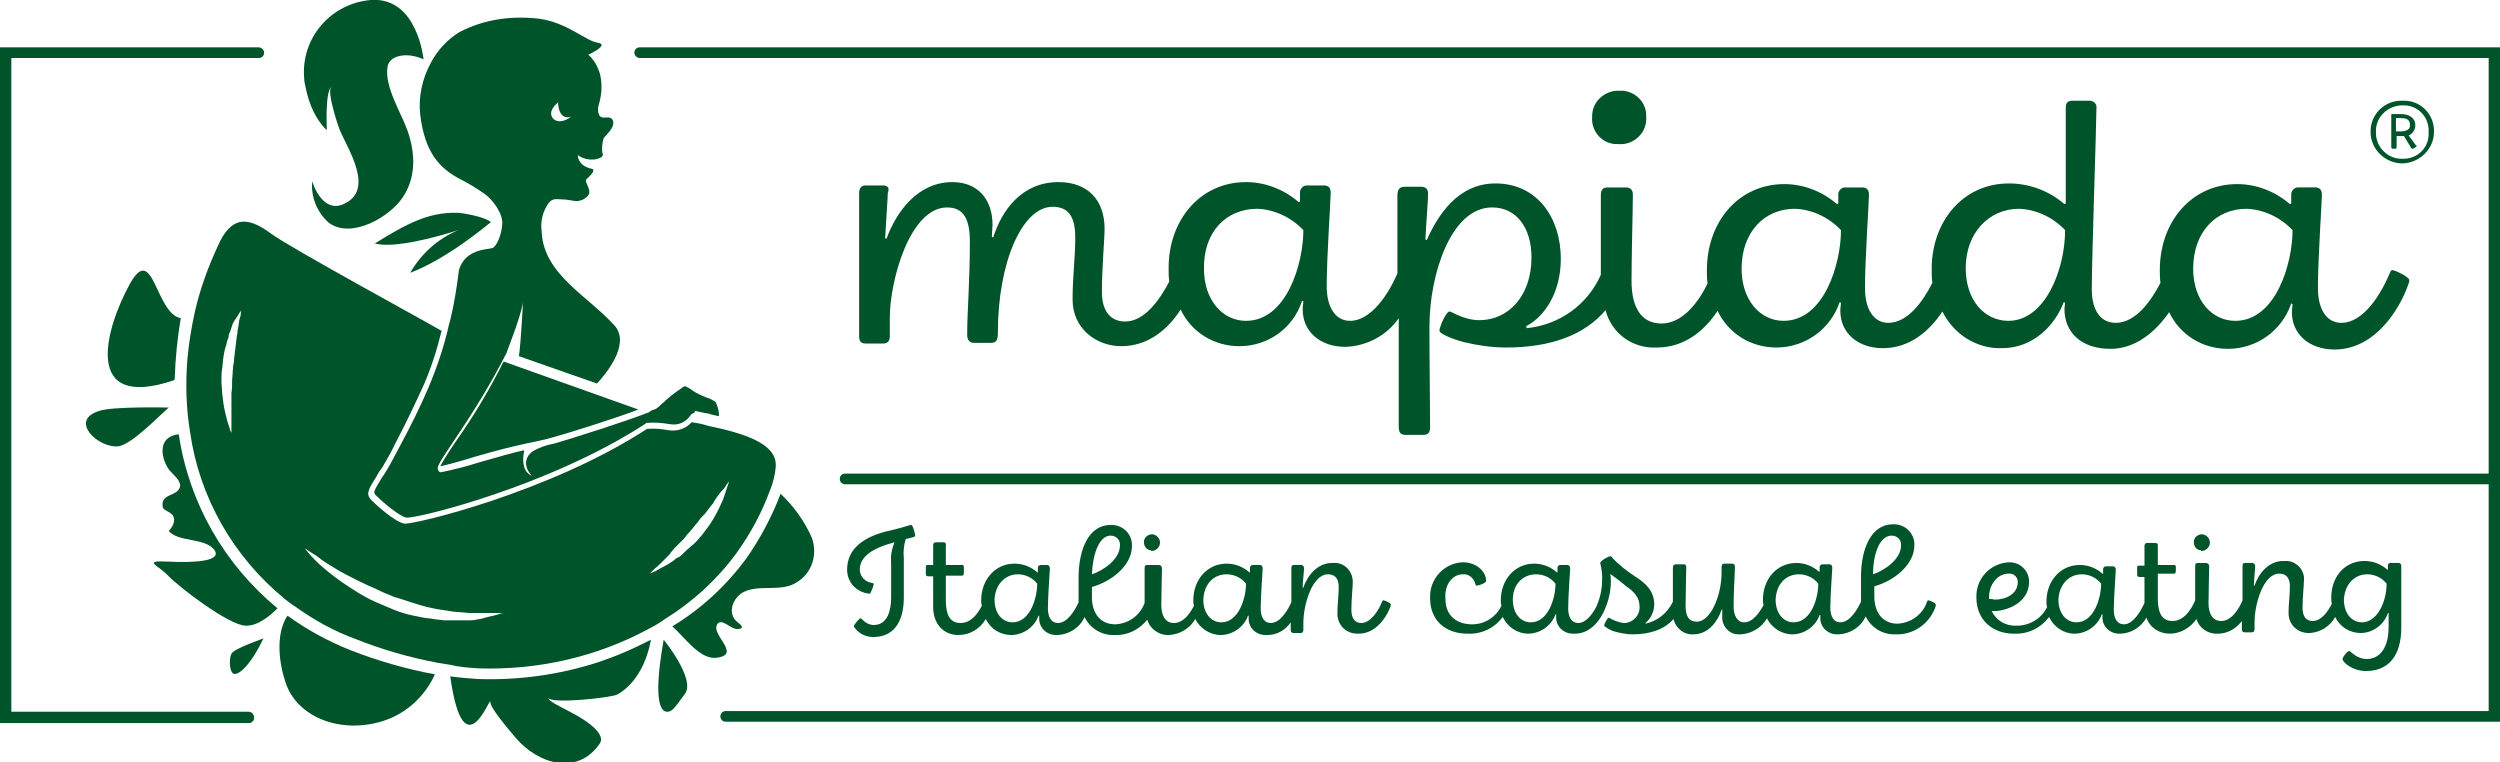 <?xml version="1.0" encoding="UTF-8"?>
<svg xmlns="http://www.w3.org/2000/svg" xmlns:xlink="http://www.w3.org/1999/xlink" version="1.0" id="Groupe_39" x="0px" y="0px" viewBox="0 0 374.8 114.3" style="enable-background:new 0 0 374.8 114.3;" xml:space="preserve">
<style type="text/css">
	.st0{clip-path:url(#SVGID_00000090287651943748671420000013737082515679568768_);}
	.st1{fill:#005429;}
</style>
<g>
	<defs>
		<rect id="SVGID_1_" width="374.8" height="114.3"></rect>
	</defs>
	<clipPath id="SVGID_00000008139460955991366210000015129520317372408990_">
		<use xlink:href="#SVGID_1_" style="overflow:visible;"></use>
	</clipPath>
	<g id="Groupe_1" style="clip-path:url(#SVGID_00000008139460955991366210000015129520317372408990_);">
		<path id="Tracé_2" class="st1" d="M133.6,89.6c0,1.6-0.4,4.1-2.6,4.1c-0.6,0-1.2-0.3-1.6-0.7c-0.2-0.2-0.3-0.3-0.4-0.3    c-0.2,0-1,1-1,1.2c0.6,1,1.7,1.6,2.9,1.6c3.6,0,4.6-3,4.6-5.9v-5.9c-0.1-1,0-2,0.3-2.9c0.5-0.1,0.9-0.2,1.2-0.3    c0.2-0.1,0.2-0.1,0.2-0.3c-0.1-0.5-0.2-0.9-0.4-1.3c-0.1-0.2-0.1-0.2-0.2-0.2c-0.2,0-1.3,0.4-3,0.8c-4.2,0.9-6.6,2.8-6.6,5.9    c0,1.9,1.4,3.4,3.3,3.6c0.1,0,0.2,0,0.2-0.1c0.2-0.4,0.4-0.9,0.5-1.3c0-0.1,0-0.1-0.2-0.2c-1.1-0.1-1.9-1-1.9-2    c0-1.9,1.8-3.2,5.2-4.1c-0.4,1-0.6,2-0.5,3.1L133.6,89.6z"></path>
		<path id="Tracé_3" class="st1" d="M141.5,81.3h-1.2c-0.3,0-0.4,0.2-0.4,0.5v2.9c-0.3,0-0.6,0-0.8,0c-0.3,0-0.3,0.1-0.3,0.4v0.9    c0,0.3,0.1,0.4,0.4,0.4c0.2,0,0.4,0,0.7,0v4.6c0,2.6,1.6,4.2,3.8,4.2c1.7,0,3.2-0.9,4.1-2.4c0.7,1.5,2.2,2.4,3.8,2.4    c1.8,0,3.5-1.2,4.1-2.9l0.1,0c0,0.1,0,0.3,0,0.5c0,1.3,1.1,2.4,2.5,2.4c0.1,0,0.2,0,0.3,0c1.7-0.1,3.3-1.1,4-2.7    c0.8,1.7,2.6,2.8,4.5,2.7c1.9,0.1,3.7-0.8,4.9-2.3c0.4,1.4,1.8,2.4,3.3,2.3c1.6-0.1,3.1-1,3.9-2.4c0.7,1.4,2.2,2.4,3.8,2.4    c1.8,0,3.5-1.2,4.1-2.9l0.1,0c0,0.1,0,0.3,0,0.5c0,1.3,1.1,2.4,2.5,2.4c0.1,0,0.2,0,0.3,0c1.4,0,2.7-0.7,3.5-1.9v1.1    c0,0.3,0.1,0.5,0.4,0.5h1.1c0.3,0,0.4-0.2,0.4-0.5v-1c0-2.7,1.3-7.3,3.7-7.3c1.1,0,1.6,0.7,1.6,1.9c0,1.4-0.2,2.6-0.2,4    c0,1.7,1.3,3,3,3c0.1,0,0.1,0,0.2,0c2.7,0,4.3-2.7,4.8-4.2c0-0.1,0-0.2,0-0.2c0-0.2-0.9-0.6-1.1-0.6c-0.1,0-0.1,0-0.2,0.2    c-0.5,1.3-1.7,3.2-3.1,3.2c-1,0-1.5-0.7-1.5-2c0-1.6,0.2-3.3,0.2-4c0.1-1.5-1-2.9-2.5-3c-0.2,0-0.4,0-0.6,0    c-2.2,0-3.7,1.9-4.3,3.7l-0.1,0c0-0.8,0.2-2.5,0.2-2.9c0-0.3-0.2-0.5-0.4-0.5h-1.1c-0.3,0-0.4,0.1-0.4,0.5v5.1    c-0.6,1.3-1.7,3.1-3.1,3.1c-1,0-1.5-0.9-1.5-2.2c0-1.8,0.3-5.6,0.3-6c0-0.3-0.2-0.5-0.4-0.5h-1.1c-0.2,0-0.4,0.2-0.4,0.4    c0,0,0,0,0,0.1v0.6l-0.1,0c-0.9-0.8-2.1-1.3-3.4-1.3c-2.9,0-5,2.4-5,5.5c0,0.3,0,0.5,0.1,0.8c-0.6,1.2-1.6,2.6-3,2.6    c-1.3,0-1.9-1.1-1.9-2.7c0-1.5,0.1-4.6,0.1-5.5c0-0.3-0.2-0.5-0.5-0.5H172c-0.3,0-0.4,0.1-0.4,0.5v5.2c-0.7,1.9-2.4,3.1-4.4,3.2    c-2.2,0-3.5-1.6-3.5-4.1v-1.5c3.2-0.9,6-3.4,6-6.1c0.1-1.7-1.2-3.1-2.9-3.2c-0.1,0-0.2,0-0.3,0c-3.3,0-4.8,3.7-4.8,7.9v2.9    c0,0.3,0,0.5,0,0.8c-0.6,1.3-1.7,3.1-3.1,3.1c-1,0-1.5-0.9-1.5-2.2c0-1.8,0.3-5.6,0.3-6c0-0.3-0.2-0.5-0.4-0.5H156    c-0.2,0-0.4,0.2-0.4,0.4c0,0,0,0,0,0.1v0.6l-0.1,0c-0.9-0.8-2.1-1.3-3.4-1.3c-2.9,0-5,2.4-5,5.5c0,0.3,0,0.5,0.1,0.8    c-0.6,1.2-1.6,2.6-3.2,2.6c-1.7,0-2.2-1.4-2.2-3.4v-3.7c0.8,0,1.8,0,2.4,0c0.2,0,0.3-0.1,0.3-0.4V85c0-0.2-0.1-0.3-0.2-0.3    c0,0,0,0-0.1,0c-0.6,0-1.6,0-2.4,0v-2.9C141.9,81.5,141.7,81.3,141.5,81.3 M183.9,86.1c1.1,0,2.2,0.5,2.9,1.4    c0,2.2-1.1,5.8-3.7,5.8c-1.5,0-2.7-1.3-2.7-3.4C180.5,87.6,181.9,86.1,183.9,86.1 M166.5,80.3c0.8,0,1.4,0.6,1.4,1.3    c0,0.1,0,0.2,0,0.2c0,2-2.4,3.7-4.2,4.3C163.8,83.3,164.7,80.3,166.5,80.3 M152.6,86.1c1.1,0,2.2,0.5,2.9,1.4    c0,2.2-1.1,5.8-3.7,5.8c-1.5,0-2.7-1.3-2.7-3.4C149.2,87.6,150.7,86.1,152.6,86.1"></path>
		<path id="Tracé_4" class="st1" d="M172.6,82.6c0.7,0,1.2-0.5,1.3-1.1c0-0.1,0-0.1,0-0.2c0-0.6-0.5-1.1-1.1-1.2c0,0-0.1,0-0.1,0    c-0.6,0-1.2,0.5-1.2,1.1c0,0,0,0.1,0,0.1c0,0.6,0.4,1.2,1.1,1.2C172.5,82.6,172.5,82.6,172.6,82.6"></path>
		<path id="Tracé_5" class="st1" d="M219.3,86.1c0.9-0.1,1.7,0.6,1.9,1.5c0,0.1,0.1,0.2,0.2,0.2c0,0,0,0,0,0c0.3,0,1.4-0.4,1.4-0.7    c0-1.4-1.4-2.8-3.5-2.8c-2.8,0.1-5,2.5-4.9,5.3c0,0,0,0,0,0.1c0,3.3,2.3,5.3,5.6,5.3c2.1,0.1,4-0.8,5.3-2.5    c0.7,1.5,2.2,2.5,3.8,2.5c1.8,0,3.5-1.2,4.1-2.9l0.1,0c0,0.1,0,0.3,0,0.5c0,1.3,1.1,2.4,2.5,2.4c0.1,0,0.2,0,0.3,0    c2.5,0,4-2.3,4.6-3.9c0.5-1.2,0.8-2.6,0.8-3.9c0-0.4,0-0.8-0.1-1.1l0.1,0c0.8,0.6,1.5,1.1,2.3,1.8c1.2,0.8,2,1.7,2,3    c0.1,1.3-0.9,2.4-2.2,2.5c-0.1,0-0.1,0-0.2,0c-0.8-0.1-1.5-0.4-2.2-0.8c-0.2,0-0.7,0.9-0.7,1.2c0,0.1,0.6,0.5,1.3,0.8    c1,0.3,2,0.5,3,0.5c2.5,0,4.7-0.7,6.1-2.3c0.3,1.4,1.6,2.4,3,2.3c2.3,0,3.7-2.1,4.2-3.7l0.1,0c0,0.2,0,0.7,0,1    c-0.1,1.4,1,2.7,2.4,2.7c0.1,0,0.3,0,0.4,0c1.6-0.1,3.1-1,3.9-2.4c0.7,1.4,2.2,2.4,3.8,2.4c1.8,0,3.5-1.2,4.1-2.9l0.1,0    c0,0.1,0,0.3,0,0.5c0,1.3,1.1,2.4,2.5,2.4c0.1,0,0.2,0,0.3,0c1.7-0.1,3.3-1.1,4-2.7c0.8,1.7,2.6,2.8,4.5,2.7    c2.7,0.1,5.1-1.6,6-4.2c0-0.1,0-0.2,0-0.3c0-0.2-0.9-0.6-1.1-0.6c-0.1,0-0.1,0-0.2,0.2c-0.6,1.9-2.4,3.2-4.4,3.3    c-2.2,0-3.5-1.6-3.5-4.1v-1.5c3.2-0.9,6-3.4,6-6.1c0.1-1.7-1.2-3.1-2.9-3.2c-0.1,0-0.2,0-0.3,0c-3.3,0-4.8,3.7-4.8,7.9v2.9    c0,0.3,0,0.5,0,0.8c-0.6,1.3-1.7,3.1-3.1,3.1c-1,0-1.5-0.9-1.5-2.2c0-1.8,0.3-5.6,0.3-6c0-0.3-0.2-0.5-0.4-0.5h-1.1    c-0.2,0-0.4,0.2-0.4,0.4c0,0,0,0,0,0.1v0.6l-0.1,0c-0.9-0.8-2.1-1.3-3.4-1.3c-2.9,0-5,2.4-5,5.5c0,0.3,0,0.5,0.1,0.8    c-0.6,1.1-1.6,2.6-2.9,2.6c-1.1,0-1.6-1.1-1.6-2.4c0-2.3,0.2-4.9,0.2-5.9c0-0.3-0.1-0.5-0.4-0.5h-1.2c-0.3,0-0.4,0.2-0.4,0.5v0.8    c0,3.6-1.7,7.4-3.7,7.4c-1.2,0-1.7-0.8-1.7-2.4c0-1.5,0.1-4.4,0.1-5.8c0-0.2-0.1-0.4-0.3-0.4c0,0-0.1,0-0.1,0h-1.1    c-0.3,0-0.5,0.1-0.5,0.5v5.1c-0.8,1.7-2.3,2.9-4.1,3.3l0-0.1c0.8-0.7,1.3-1.7,1.3-2.8c0-2-1.3-3.2-2.9-4.2    c-1.2-0.8-2.4-1.7-3.4-2.8c-0.1-0.2-0.2-0.2-0.3-0.2c-0.3,0-1.5,0.7-1.5,1c0.2,0.8,0.3,1.5,0.3,2.3c0,1.3-0.2,2.6-0.7,3.8    c0,0.1-0.1,0.2-0.1,0.3c-0.6,1.2-1.6,2.6-2.8,2.6c-1,0-1.5-0.9-1.5-2.2c0-1.8,0.3-5.6,0.3-6c0-0.3-0.2-0.5-0.4-0.5h-1.1    c-0.2,0-0.4,0.2-0.4,0.4c0,0,0,0,0,0.1v0.6l-0.1,0c-0.9-0.8-2.1-1.3-3.4-1.3c-2.9,0-5,2.4-5,5.5c0,0.3,0,0.5,0.1,0.8    c-0.8,1.7-2.5,2.8-4.4,2.8c-2.2,0-4-1.2-4-3.8C216.5,87.6,217.8,86.1,219.3,86.1 M283.6,80.3c0.8,0,1.4,0.6,1.4,1.3    c0,0.1,0,0.2,0,0.2c0,2-2.4,3.7-4.2,4.3C280.8,83.3,281.7,80.3,283.6,80.3 M269.7,86.1c1.1,0,2.2,0.5,2.9,1.4    c0,2.2-1.1,5.8-3.7,5.8c-1.5,0-2.7-1.3-2.7-3.4C266.3,87.6,267.7,86.1,269.7,86.1 M230.3,86.1c1.1,0,2.2,0.5,2.9,1.4    c0,2.2-1.1,5.8-3.7,5.8c-1.5,0-2.7-1.3-2.7-3.4C226.8,87.6,228.3,86.1,230.3,86.1"></path>
		<path id="Tracé_6" class="st1" d="M304.2,87.2c0-1.6-1.3-2.9-2.9-2.9c-0.1,0-0.1,0-0.2,0c-2.8,0.2-4.9,2.5-4.8,5.3    c0,3.3,2.4,5.4,5.6,5.4c2.1,0.1,4-0.8,5.3-2.5c0.7,1.5,2.2,2.5,3.8,2.5c1.8,0,3.5-1.2,4.1-2.9l0.1,0c0,0.1,0,0.3,0,0.5    c0,1.3,1.1,2.4,2.5,2.4c0.1,0,0.2,0,0.3,0c1.6-0.1,3-1,3.8-2.4c0.5,1.5,1.9,2.4,3.5,2.4c1.6,0,3.1-0.9,4-2.2    c0.4,1.4,1.8,2.3,3.2,2.2c1.4,0,2.7-0.7,3.6-1.9v1.2c0,0.3,0.1,0.5,0.4,0.5h1.1c0.3,0,0.4-0.2,0.4-0.5v-1c0-2.7,1.3-7.3,3.7-7.3    c1.1,0,1.6,0.7,1.6,1.9c0,1.4-0.2,2.6-0.2,4c0,1.7,1.3,3,3,3c0.1,0,0.1,0,0.2,0c1.6-0.1,3-1,3.8-2.4c0.7,1.5,2.2,2.4,3.8,2.4    c1.8,0,3.5-1.2,4.1-3l0.1,0v2.1c0,3.1-1.3,4.8-3.3,4.8c-0.8,0-1.6-0.4-2.2-0.9c-0.2-0.2-0.3-0.3-0.4-0.3c-0.3,0-1,0.9-1,1.2    c0,0.5,1.5,1.8,3.5,1.8c3.4,0,5.3-2.3,5.3-6.5v-9.2c0-0.3-0.1-0.5-0.4-0.5h-1.2c-0.2,0-0.4,0.1-0.4,0.3c0,0,0,0.1,0,0.1v0.6    l-0.1,0c-0.9-0.8-2.1-1.3-3.4-1.3c-3,0-5,2.4-5,5.5c0,0.3,0,0.6,0.1,0.9c-0.6,1.2-1.6,2.6-2.9,2.6c-1,0-1.5-0.7-1.5-2    c0-1.6,0.2-3.3,0.2-4c0.2-1.5-1-2.9-2.5-3c-0.2,0-0.4,0-0.6,0c-2.2,0-3.7,1.9-4.3,3.7l-0.1,0c0-0.8,0.2-2.5,0.2-2.9    c0-0.3-0.2-0.5-0.4-0.5h-1.1c-0.3,0-0.4,0.1-0.4,0.5v5.1c-0.5,1.2-1.6,3.1-3.2,3.1c-1.3,0-1.9-1.1-1.9-2.7c0-1.5,0.1-4.6,0.1-5.5    c0-0.3-0.2-0.5-0.5-0.5h-1.2c-0.3,0-0.4,0.1-0.4,0.5v5.1c-0.5,1.2-1.6,3.1-3.4,3.1c-1.7,0-2.2-1.4-2.2-3.4v-3.7c0.8,0,1.8,0,2.4,0    c0.2,0,0.3-0.1,0.3-0.4V85c0-0.2-0.1-0.3-0.2-0.3c0,0,0,0-0.1,0c-0.6,0-1.6,0-2.4,0v-2.9c0-0.3-0.1-0.4-0.4-0.4h-1.2    c-0.3,0-0.4,0.2-0.4,0.5v2.9c-0.3,0-0.6,0-0.8,0c-0.3,0-0.3,0.1-0.3,0.4v0.9c0,0.3,0.1,0.4,0.4,0.4c0.2,0,0.4,0,0.7,0v3.9    c-0.6,1.3-1.7,3.2-3.1,3.2c-1,0-1.5-0.9-1.5-2.2c0-1.8,0.3-5.6,0.3-6c0-0.3-0.2-0.5-0.4-0.5h-1.1c-0.2,0-0.4,0.2-0.4,0.4    c0,0,0,0,0,0.1v0.6l-0.1,0c-0.9-0.8-2.1-1.3-3.4-1.3c-2.9,0-5,2.4-5,5.5c0,0.3,0,0.5,0.1,0.8c-0.8,1.7-2.6,2.8-4.5,2.8    c-1.6,0.1-3.1-0.7-3.8-2.2c0.2,0,0.5,0,0.8,0C301.8,91.3,304.2,89.9,304.2,87.2 M354.9,86.1c1.1,0,2.2,0.5,2.9,1.4    c0,2.7-1.4,5.8-3.7,5.8c-1.5,0-2.7-1.3-2.7-3.4C351.5,87.7,352.9,86.1,354.9,86.1 M312.1,86.1c1.1,0,2.2,0.5,2.9,1.4    c0,2.2-1.1,5.8-3.7,5.8c-1.5,0-2.7-1.3-2.7-3.4C308.7,87.6,310.2,86.1,312.1,86.1 M298.2,89.8c0-0.1,0-0.2,0-0.3    c0-1.9,1.3-3.5,2.9-3.5c0.7-0.1,1.3,0.4,1.4,1.1c0,0.1,0,0.1,0,0.2c0,1.7-1.7,2.6-3.5,2.6C298.7,89.8,298.5,89.8,298.2,89.8"></path>
		<path id="Tracé_7" class="st1" d="M330,82.6c0.7,0,1.2-0.5,1.3-1.1c0-0.1,0-0.1,0-0.2c0-0.6-0.5-1.1-1.1-1.2c0,0-0.1,0-0.1,0    c-0.6,0-1.2,0.5-1.2,1.1c0,0,0,0.1,0,0.1c0,0.6,0.4,1.2,1.1,1.2C329.9,82.6,329.9,82.6,330,82.6"></path>
		<path id="Tracé_8" class="st1" d="M95.9,7.1c-0.5,0-0.8,0.4-0.8,0.8s0.4,0.8,0.8,0.8h277.2V71H126.7c-0.5,0-0.8,0.4-0.8,0.8    c0,0.5,0.4,0.8,0.8,0.8h246.4v34H108.8c-0.5,0-0.8,0.4-0.8,0.8c0,0.5,0.4,0.8,0.8,0.8h266V7.1H95.9z"></path>
		<path id="Tracé_9" class="st1" d="M37.3,106.7H1.7v-98h37.1c0.5,0,0.8-0.4,0.8-0.8s-0.4-0.8-0.8-0.8H0v101.3h37.3    c0.5,0,0.8-0.4,0.8-0.8C38.1,107.1,37.7,106.7,37.3,106.7"></path>
		<path id="Tracé_10" class="st1" d="M107.6,93.5c0.7-0.8,1.9,0.8,2.9,0.8s0.9-0.4,0.1-1c-1.7-1.3-0.7-3.7,0.8-4.5    c2.4-1.3,5.8,0.1,8.2-1.6c2.2-1.4,3-4.2,2.1-6.6c-1.1-2.5-2.7-4.7-4.7-6.6c0,0,0,0.1,0,0.1c-1.3,3.4-3,6.6-5.1,9.6    c-3,4.1-6.8,7.6-11.1,10.2c1.9,1.7,4.2,5.1,6.7,4.7C111.3,98.1,106.3,95,107.6,93.5"></path>
		<path id="Tracé_11" class="st1" d="M99.9,106.7c0.8,0.1,1.2-0.5,2.8-2.7s-3.2-8.1-3.2-8.1C97.8,105.5,99.2,106.6,99.9,106.7"></path>
		<path id="Tracé_12" class="st1" d="M71.7,101.8c-1.4-0.1-2.8-0.2-4.2-0.4c2,14.3,6,2.9,6,3.8c0,0.9,2.2,3.5,3.8,5.4    c3.4,4,9.3,5.7,12.6,0.9c1-1.4-1.8-3.4-4.1-4.6c-2.2-1.2-3.5-1.7-3.6-2.3c0.3,1,9.5,0,10.4-0.5c2.9-1.7,4.4-5,5-8.2    c-2.7,1.4-5.5,2.6-8.3,3.5C83.6,101.2,77.6,102,71.7,101.8"></path>
		<path id="Tracé_13" class="st1" d="M43.1,92.3L43.1,92.3c-1.8,2.7-1.3,7-0.3,10c1.7,5.2,8.2,7.8,14.6,5.8c3.5-1.1,6.3-3.7,7.8-7    c-4.3-0.8-8.5-2-12.6-3.6C49.1,96.1,46,94.4,43.1,92.3"></path>
		<path id="Tracé_14" class="st1" d="M34.7,98c-0.4,0.8-0.3,2.7,0.3,3s2.4-0.9,4.5-5.3C39.6,95.7,35.1,97.2,34.7,98"></path>
		<path id="Tracé_15" class="st1" d="M26.8,65.1L26.8,65.1c-3.4,0.4-2.6,3.8-1.4,5.4c0.5,0.6,1.7,1.5,1.6,2.4c-0.3,1.6-3,1-2.6,3.1    c0.1,0.7,1.7,0.7,1.7,1.9c0,0.6-0.3,1.2-0.8,1.7c1.4,1.7,5.4,1,6.8,2.8c1.3,1.7-2.7,2-6.8,1.8s-1.6,0.5-0.1,2.1s9,7.4,11.6,7.5    c2,0.1,4-1.8,4.8-2.6C33.6,84.6,28.3,75.3,26.8,65.1"></path>
		<path id="Tracé_16" class="st1" d="M17.8,66.9c2-0.3,6.2-4.7,7.5-5.8c0,0-8.4-0.2-10.4,0.5C10.2,63,14.8,67.3,17.8,66.9"></path>
		<path id="Tracé_17" class="st1" d="M26.2,56.6c0.1-3,0.4-5.9,0.9-8.9c-3.8-0.7-4.1-11.4-7.6-5.2c-3.7,6.7-7.3,19.2,6.6,14.5    C26.2,56.9,26.2,56.8,26.2,56.6"></path>
		<path id="Tracé_18" class="st1" d="M71.7,100.2c8.9,0.3,17.8-1.7,25.7-6c0.8-0.4,1.6-0.9,2.3-1.4c4.2-2.6,7.9-6,10.8-10    c2-2.8,3.7-5.9,4.9-9.2c0.5-1.2,0.8-2.4,0.9-3.6c0.2-2.6-2.4-4.4-8.5-5.8c-0.6-0.1-1.3-0.3-1.8-0.4l-0.3-0.1    c-0.7-0.2-1.4-0.3-2-0.4l0,0c-0.9,1-2.2,1.4-3.5,1.2c-1-0.2-2.1-0.3-3.2-0.2c-14.6,9.5-35,14.4-36.4,14.2    c-1.5-0.3-4.3-2.9-4.9-3.5c-0.9-0.9-0.5-1.6,0.7-3.5c0.2-0.4,0.5-0.9,0.9-1.4c0.7-1.2,1.4-2.4,1.9-3.5c1.6-3,2.9-5.8,4.2-8.6    c1.2-2.7,2.1-5.5,2.8-8.4C63.3,47.9,43.4,37.1,40.6,35c-1.9-1.4-3.4-2-4.7-1.7c-1.2,0.3-2.3,1.4-3.2,3.5c-1.5,3.2-2.7,6.5-3.5,10    c-0.5,2.3-0.9,4.7-1.1,7c-0.3,3.7-0.2,7.4,0.4,11c1.4,9.8,6.5,18.7,14.2,25c0.5,0.4,1,0.8,1.5,1.1c2.8,2,5.8,3.7,9.1,4.9    c4,1.6,8.2,2.8,12.5,3.6c0.6,0.1,1.2,0.2,1.9,0.3C68.8,100,70.3,100.1,71.7,100.2 M36.2,46.4c0,0.1-0.1,0.3-0.1,0.6    s-0.1,0.6-0.2,0.9s-0.1,0.8-0.2,1.2c0,0.2-0.1,0.4-0.1,0.7s-0.1,0.5-0.1,0.7s-0.1,0.5-0.1,0.8s-0.1,0.5-0.1,0.8s-0.1,0.5-0.1,0.8    s-0.1,0.6-0.1,0.8s0,0.6-0.1,0.9s0,0.6-0.1,0.9c0,0.6-0.1,1.2-0.1,1.7c0,0.6,0,1.1-0.1,1.7c0,0.5,0,1.1,0,1.6c0,0.3,0,0.5,0,0.7    s0,0.5,0,0.7c0,0.4,0,0.9,0,1.2s0,0.7,0,1s0,0.5,0,0.6l0,0.2l-0.1-0.2c-0.1-0.1-0.1-0.3-0.2-0.6s-0.2-0.6-0.3-0.9    c-0.1-0.4-0.2-0.8-0.3-1.2c-0.1-0.4-0.2-0.9-0.3-1.5s-0.1-1.1-0.2-1.6c0-0.6-0.1-1.2-0.1-1.8c0-0.6,0-1.2,0.1-1.8    c0.1-0.6,0.1-1.2,0.2-1.8s0.2-1.2,0.4-1.7c0.1-0.3,0.1-0.6,0.2-0.8s0.2-0.5,0.2-0.8c0.2-0.5,0.4-1,0.5-1.4s0.4-0.8,0.6-1.1    s0.4-0.6,0.5-0.8c0.2-0.2,0.3-0.5,0.5-0.7C36.3,46.1,36.2,46.2,36.2,46.4 M97,86.3c0.1-0.1,0.3-0.2,0.5-0.4l0.7-0.7    c0.3-0.2,0.6-0.5,0.9-0.8l0.5-0.5c0.2-0.2,0.3-0.3,0.5-0.5s0.4-0.4,0.5-0.6l0.5-0.6c0.2-0.2,0.4-0.4,0.6-0.6s0.4-0.4,0.6-0.6    s0.4-0.4,0.6-0.7s0.4-0.4,0.6-0.7c0.4-0.4,0.7-0.9,1.1-1.3c0.3-0.5,0.7-0.9,1.1-1.3c0.3-0.4,0.7-0.9,1-1.3    c0.2-0.2,0.3-0.4,0.4-0.6l0.4-0.6c0.3-0.4,0.5-0.7,0.8-1s0.4-0.5,0.6-0.8s0.3-0.4,0.4-0.5l0.1-0.2l-0.1,0.2c0,0.1-0.1,0.3-0.2,0.6    s-0.2,0.6-0.3,0.9c-0.1,0.4-0.3,0.8-0.4,1.2c-0.2,0.4-0.4,0.9-0.6,1.3s-0.5,1-0.8,1.5c-0.3,0.5-0.6,1-1,1.5s-0.7,1-1.1,1.4    c-0.4,0.5-0.8,0.9-1.3,1.3s-0.9,0.8-1.3,1.2c-0.2,0.2-0.4,0.4-0.7,0.5s-0.4,0.3-0.7,0.5c-0.4,0.3-0.9,0.6-1.3,0.8    s-0.8,0.4-1.1,0.6s-0.7,0.3-0.9,0.4c-0.3,0.1-0.5,0.2-0.8,0.2L97,86.3 M65,92.8c-0.5-0.1-1-0.1-1.5-0.2c-0.5-0.1-1-0.2-1.5-0.3    c-1-0.2-2-0.5-3-0.9l-0.7-0.3l-0.7-0.3c-0.5-0.2-0.9-0.4-1.4-0.6c-0.9-0.4-1.8-0.9-2.6-1.4s-1.6-1-2.3-1.5s-1.4-1-2-1.5    c-1-0.8-1.9-1.6-2.7-2.5c-0.3-0.3-0.6-0.7-0.9-1.1l0.3,0.2l0.9,0.6c0.4,0.2,0.8,0.5,1.3,0.9s1.1,0.7,1.7,1.1s1.3,0.8,2.1,1.2    s1.5,0.8,2.4,1.2c0.4,0.2,0.8,0.4,1.3,0.6s0.9,0.4,1.3,0.6s0.9,0.4,1.4,0.6l0.7,0.3l0.7,0.2c0.9,0.3,1.9,0.6,2.8,0.9l1.4,0.4    l1.4,0.3l1.3,0.2l1.3,0.2l1.2,0.1c0.4,0,0.8,0.1,1.2,0.1c0.2,0,0.4,0,0.5,0l0.5,0c0.3,0,0.7,0,1,0c0.6,0,1.1,0,1.6,0s0.8,0,1,0    l0.4,0L75,92c-0.2,0.1-0.6,0.2-1,0.3s-1,0.2-1.6,0.4c-0.3,0.1-0.6,0.1-1,0.2s-0.7,0.1-1.1,0.1S69.5,93,69.1,93l-1.3,0L66.5,93    C66,92.9,65.5,92.9,65,92.8"></path>
		<path id="Tracé_19" class="st1" d="M68.6,65.8c-1.1,1.6-2.2,3.3-2.6,4.1c1-0.2,3.2-0.8,5.1-1.4c6.8-2,9.6-2.3,11.3-2.8    c2.3-0.6,9.6-2.9,13.3-4.3l-20.2-7.2C73.5,58.2,71.2,62.1,68.6,65.8"></path>
		<path id="Tracé_20" class="st1" d="M63,17.2c0.7,5.8,3,8,5.7,9.5c1.4,0.7,2.7,1.5,4,2.4c1.1,0.8,2.7,2.8,2.6,4.5    s-0.9,3.4-1.5,3.6s-4.1,0.1-5,3.3c-0.3,2.5-0.7,5-1.3,7.5h0l-0.2,0.7c-0.7,3.2-1.8,6.4-3.1,9.5c-1.2,2.8-2.6,5.6-4.2,8.6    c-0.6,1.1-1.2,2.3-1.9,3.5c-0.3,0.5-0.6,1-0.9,1.4c-1.2,2-1.3,2.1-0.8,2.6c1.1,1.1,3.5,3.1,4.5,3.3c1.5,0.2,21.5-4.7,35.9-14.1    l0.1-0.1l0.1,0c1.2-0.1,2.3,0,3.5,0.2c1.2,0.2,2.3-0.3,3-1.3c0.1-0.1,0.1-0.2,0.2-0.2c0.1-0.1,0.2-0.2,0.4-0.2l0.1-0.3    c0.6,0.1,1.2,0.3,2,0.4l0.3,0.1c0.4,0.1,0.8,0.2,1.3,0.3c0-0.7-0.2-1.5-0.5-2.1c-0.4-0.3-0.9-0.6-1.4-0.7c-0.7-0.3-1.4-0.6-2-1    c-0.4-0.3-0.7-0.5-1.2-0.7c-0.1,0-0.1,0-0.4,0.2c-1,0.7-2,1.4-2.9,2.3c-0.3,0.2-0.5,0.5-0.8,0.7c-0.2,0.2-0.5,0.3-0.8,0.4    c-0.1,0-0.2,0.1-0.4,0.2l0,0.1l-0.1,0c-3.2,1.3-11.8,4-14.2,4.7c-1.2,0.2-2.3,0.6-3.3,1.2c-2,1.6-0.2,3.5-0.1,3.6    c0,0-1.8-0.5-1.1-3.8c-1.1,0.2-4.3,1.1-6.7,1.8c-1.9,0.6-3.8,1.1-5.8,1.5c-0.2,0-0.3-0.1-0.4-0.3c-0.3-0.5,0.2-1.2,2.8-5.1    c2.7-4,5.2-8.1,7.4-12.4c0-0.1,2.2-5.5,2.5-7.7c0,0.2-0.3,6-0.6,8.1l11.7,4.1c1.3-1.4,4.9-5.7,2.8-8.5c-4-4.6-10.9-7.8-11.1-14.4    c-0.2-1.5,0.2-2.9,1-4.1c0.7-0.9,1.3-0.6,2.2-0.6c1.2,0,2.1,0.6,3.2-0.1s0.8-1.2,0.4-2.2c-0.4-0.8,0-0.7,0.5-1.3    c0.2-0.2,0.8-0.9,0.2-1c-2.1-0.4-2.2-2.2-2-2c0.7,0.5,1.6,0.7,2.5,0.6c0.4-0.1,1.5-0.3,1.1-1c-0.1-0.7,0-1.5,0.2-2.2    c0.5-0.6,1.9-1.8,1.3-2.8c-0.6-0.7-1.5,0.2-2-0.7c-0.2-0.5-0.2-1.1,0-1.6c0.4-1.4,0.5-2.8,0.2-4.3c-0.3-1.2-0.9-2.3-1.8-3.1    c0,0,3.3-1.5,1.4-1.8s-4.5-3-8.8-3.6C76.3,2.3,72.4,3,68.9,4.8c-1.8,1.1-3.3,2.7-4.3,4.6C63.3,11.8,62.7,14.5,63,17.2 M82.7,16.6    c0.1-0.3,0.3-0.6,0.5-0.8c0.2-0.2,0.3-0.3,0.5-0.5c-0.1,0.1,0,2.8,1.9,2.2c0,0-1.3,1.1-2.4,0.5C82.7,17.7,82.5,17.1,82.7,16.6"></path>
		<path id="Tracé_21" class="st1" d="M49,19.5c0,0-0.3-5.8,0.7-6.5c-0.8,0.6,1,5.9,1.2,6.4c1.2,2.9,5.4,9.1,0.6,11.2    c-2.4,1.1-4-1.3-4.7-3.4c-0.2,2.3,0.7,4.6,2.5,6.2c3.4,2.5,9.1-0.9,11-3.7c2.1-3,2-6.7,0.8-10.1c-0.9-2.6-3.5-6.6-3-9.6    c0.3-1.8,3.1-2.2,5.4-1.1c0,0-0.9-9.4-7.9-8.9c-6,0.5-10.5,5.7-10,11.7c0,0.4,0.1,0.9,0.2,1.3C46.7,17.7,49,19.5,49,19.5"></path>
		<path id="Tracé_22" class="st1" d="M61.5,40.9c5.7-2.2,11.3-7,12.1-7.6c-0.9-0.8-4.3-1.4-5.1-1.4c-4.2-0.1-7.5,1.6-12.3,4.6    c2.9,0.8,9.4-1,12.5-2v0C65.6,35.8,63.1,38.1,61.5,40.9"></path>
		<path id="Tracé_23" class="st1" d="M132.4,27.8h-2.6c-0.6,0-1,0.3-1,1.2v21.4c0,0.8,0.3,1.1,1,1.1h2.6c0.6,0,1-0.3,1-1.1v-2.8    c0-5.5,3-16.5,8.6-16.5c2.5,0,3.4,1.8,3.4,5.1c0,6.3-0.4,10.3-0.4,14c0,0.8,0.4,1.2,1,1.2h2.6c0.8,0,1-0.5,1-1.5    c0-10.7,3.7-18.9,8.2-18.9c2.4,0,3.4,1.5,3.4,4.6s-0.4,5.9-0.4,9.3c0,4.4,3.6,7,7.3,7c4,0,7-2.5,8.9-5.5c1.6,3.4,5,5.5,8.8,5.5    c4.3,0,8.1-2.7,9.4-6.8l0.2,0.1c0,0.2-0.1,0.7-0.1,1.2c0,3.3,2.6,5.6,6.4,5.6c3.2-0.1,6.2-1.7,8-4.3v16.3c0,1,0.4,1.2,1.1,1.2h2.5    c0.8,0,1.1-0.3,1.1-1.2c0-3.4-0.1-9.2-0.1-15c0-7.8,3.2-17.9,9.4-17.9c3.7,0,5.9,3.1,5.9,7.5c0,5.8-3.5,9.4-7.8,9.4    c-2.4,0-4.1-1.3-4.5-1.3c-0.5,0-1.5,2.3-1.5,2.9c0,0.4,1.8,1.2,3.7,1.7c2.1,0.5,4.2,0.8,6.3,0.8c6.7,0,11.8-1.9,14.9-5.6    c0.9,3.5,4.1,5.8,7.7,5.6c4.2,0,7.2-2.6,9.1-5.5c1.6,3.4,5,5.5,8.8,5.5c4.3,0,8.1-2.7,9.5-6.8l0.2,0.1c0,0.2-0.1,0.7-0.1,1.2    c0,3.3,2.6,5.6,6.4,5.6c4,0,7-2.6,8.9-5.5c1.7,3.4,5.1,5.6,8.9,5.5c4.8,0,8-3.5,9.3-6.9l0.2,0.1l-0.1,0.9c0,3.6,2.6,6,6.9,6    c3.8,0,6.8-2.6,8.8-5.5c1.6,3.4,5,5.5,8.8,5.5c4.3,0,8.1-2.7,9.5-6.8l0.2,0.1c0,0.2-0.1,0.7-0.1,1.2c0,3.3,2.6,5.6,6.4,5.6    c6.2,0,9.9-6.3,11.1-9.9c0.1-0.2,0.1-0.4,0.1-0.5c0-0.5-2.2-1.5-2.5-1.5c-0.2,0-0.3,0.1-0.4,0.4c-1.3,3.1-3.9,7.5-7.3,7.5    c-2.3,0-3.5-2.2-3.5-5.2c0-4.3,0.6-13,0.6-14c0-0.8-0.4-1.1-1-1.1h-2.6c-0.5,0-0.9,0.4-1,0.9c0,0.1,0,0.1,0,0.2v1.3l-0.2,0.1    c-2.2-1.9-5-3-7.9-3c-6.8,0-11.6,5.6-11.6,12.9c0,0.6,0,1.3,0.1,1.9c-1.4,2.7-3.7,6-6.7,6c-2.5,0-3.6-2.2-3.6-5    c0-4.5,0.7-24.9,0.7-27.2c0.1-0.5-0.3-1-0.9-1.1c-0.1,0-0.1,0-0.2,0h-2.5c-0.7,0-1,0.3-1,1.1v14.3l-0.2,0.1    c-2.3-2-5.3-3.1-8.3-3.1c-7,0-11.6,5.8-11.6,12.8c0,0.7,0,1.4,0.1,2.1c-1.4,2.8-3.7,6-6.6,6c-2.3,0-3.5-2.2-3.5-5.2    c0-4.3,0.6-13,0.6-14c0-0.8-0.4-1.1-1-1.1h-2.6c-0.5,0-0.9,0.4-1,0.9c0,0.1,0,0.1,0,0.2v1.3l-0.2,0.1c-2.2-1.9-5-3-7.9-3    c-6.8,0-11.6,5.6-11.6,12.9c0,0.7,0,1.3,0.1,2c-1.3,2.7-3.7,6-6.9,6c-3.1,0-4.5-2.5-4.5-6.4c0-3.5,0.2-10.8,0.2-12.9    c0-0.8-0.4-1.1-1.1-1.1h-2.7c-0.6,0-1,0.3-1,1.1v12c-2,4.5-6.2,7.5-11.1,8l-0.1-0.3c2.9-1.5,5.2-5.2,5.2-10.1    c0-6.1-3.5-11.3-9.8-11.3c-5.7,0-8.7,4.9-10.3,8.5l-0.2-0.1c0.1-2.2,0.4-6,0.4-6.8c0-0.7-0.3-1.1-1-1.1h-2.5    c-0.8,0-1.1,0.4-1.1,1.4V41c-1.3,3-3.9,7.1-7.1,7.1c-2.3,0-3.5-2.2-3.5-5.2c0-4.3,0.6-13,0.6-14c0-0.8-0.4-1.1-1-1.1h-2.6    c-0.5,0-0.9,0.4-1,0.9c0,0.1,0,0.1,0,0.2v1.3l-0.2,0.1c-2.2-1.9-5-3-7.9-3c-6.8,0-11.6,5.6-11.6,12.9c0,0.7,0,1.3,0.1,2    c-1.4,2.7-3.7,6-6.6,6c-2.4,0-3.5-1.8-3.5-4.4c0-3.8,0.4-7.9,0.4-9.5c0-4.4-2.6-7-6.9-7c-5.5,0-8.5,4.2-9.8,8.3l-0.2-0.1l0.1-1.8    c0-3.8-2.2-6.4-6-6.4c-5.2,0-8.4,4.4-9.9,8.5l-0.2-0.1c0.1-2.1,0.4-6,0.4-6.8C133.4,28.2,133.1,27.8,132.4,27.8 M336.8,31.3    c2.6,0.1,5.1,1.3,6.9,3.2c0,5-2.5,13.6-8.6,13.6c-3.5,0-6.3-3.1-6.3-7.8C328.8,34.8,332.2,31.3,336.8,31.3 M302.7,31.3    c2.6,0.1,5.1,1.3,6.9,3.2c0,5.9-3,13.6-8.5,13.6c-3.6,0-6.4-3.1-6.4-7.9C294.7,34.9,298.2,31.3,302.7,31.3 M269.1,31.3    c2.6,0.1,5.1,1.3,6.9,3.2c0,5-2.5,13.6-8.6,13.6c-3.5,0-6.3-3.1-6.3-7.8C261.1,34.8,264.5,31.3,269.1,31.3 M188.5,31.3    c2.6,0.1,5.1,1.3,6.9,3.2c0,5-2.5,13.6-8.6,13.6c-3.5,0-6.3-3.1-6.3-7.8C180.4,34.8,183.8,31.3,188.5,31.3"></path>
		<path id="Tracé_24" class="st1" d="M246.8,17.5c0.1-2.1-1.6-3.8-3.6-3.9c-0.1,0-0.3,0-0.4,0c-2.1-0.1-4,1.5-4.1,3.6    c0,0.1,0,0.2,0,0.3c-0.2,2.1,1.4,4,3.5,4.1c0.1,0,0.3,0,0.4,0c2.2,0.2,4.1-1.5,4.2-3.6C246.8,17.9,246.8,17.7,246.8,17.5"></path>
		<path id="Tracé_25" class="st1" d="M361.5,22.2c0.1,0.1,0.1,0.1,0.2,0.1c0.1,0,0.6-0.3,0.6-0.4c0-0.1,0-0.1-0.1-0.1l-1.1-1.5    c0.6-0.2,1-0.9,1-1.5c0-1.2-1-1.7-2.2-1.7h-1.3c-0.1,0-0.1,0-0.1,0.1c0,0,0,0,0,0v4.9c0,0.1,0.1,0.2,0.2,0.2h0.4    c0.1,0,0.2-0.1,0.2-0.2v-1.7h0.7c0.1,0,0.3,0,0.4,0L361.5,22.2z M359.8,19.7h-0.6v-2h0.6c0.8,0,1.5,0.1,1.5,1    C361.4,19.5,360.6,19.7,359.8,19.7"></path>
		<path id="Tracé_26" class="st1" d="M364.9,19.8c0.1-2.5-1.8-4.6-4.3-4.7c-0.1,0-0.2,0-0.4,0c-2.6-0.1-4.7,1.9-4.8,4.4    c0,0.1,0,0.2,0,0.3c0,2.6,2.2,4.7,4.8,4.7C362.8,24.4,364.9,22.3,364.9,19.8 M356.2,19.8c-0.1-2.1,1.6-3.9,3.8-4    c0.1,0,0.1,0,0.2,0c2.1-0.1,3.8,1.5,3.9,3.6c0,0.2,0,0.3,0,0.5c0.1,2.1-1.5,3.8-3.6,3.9c-0.1,0-0.2,0-0.3,0    c-2.1,0.1-3.9-1.6-4-3.7C356.2,20,356.2,19.9,356.2,19.8"></path>
	</g>
</g>
</svg>
